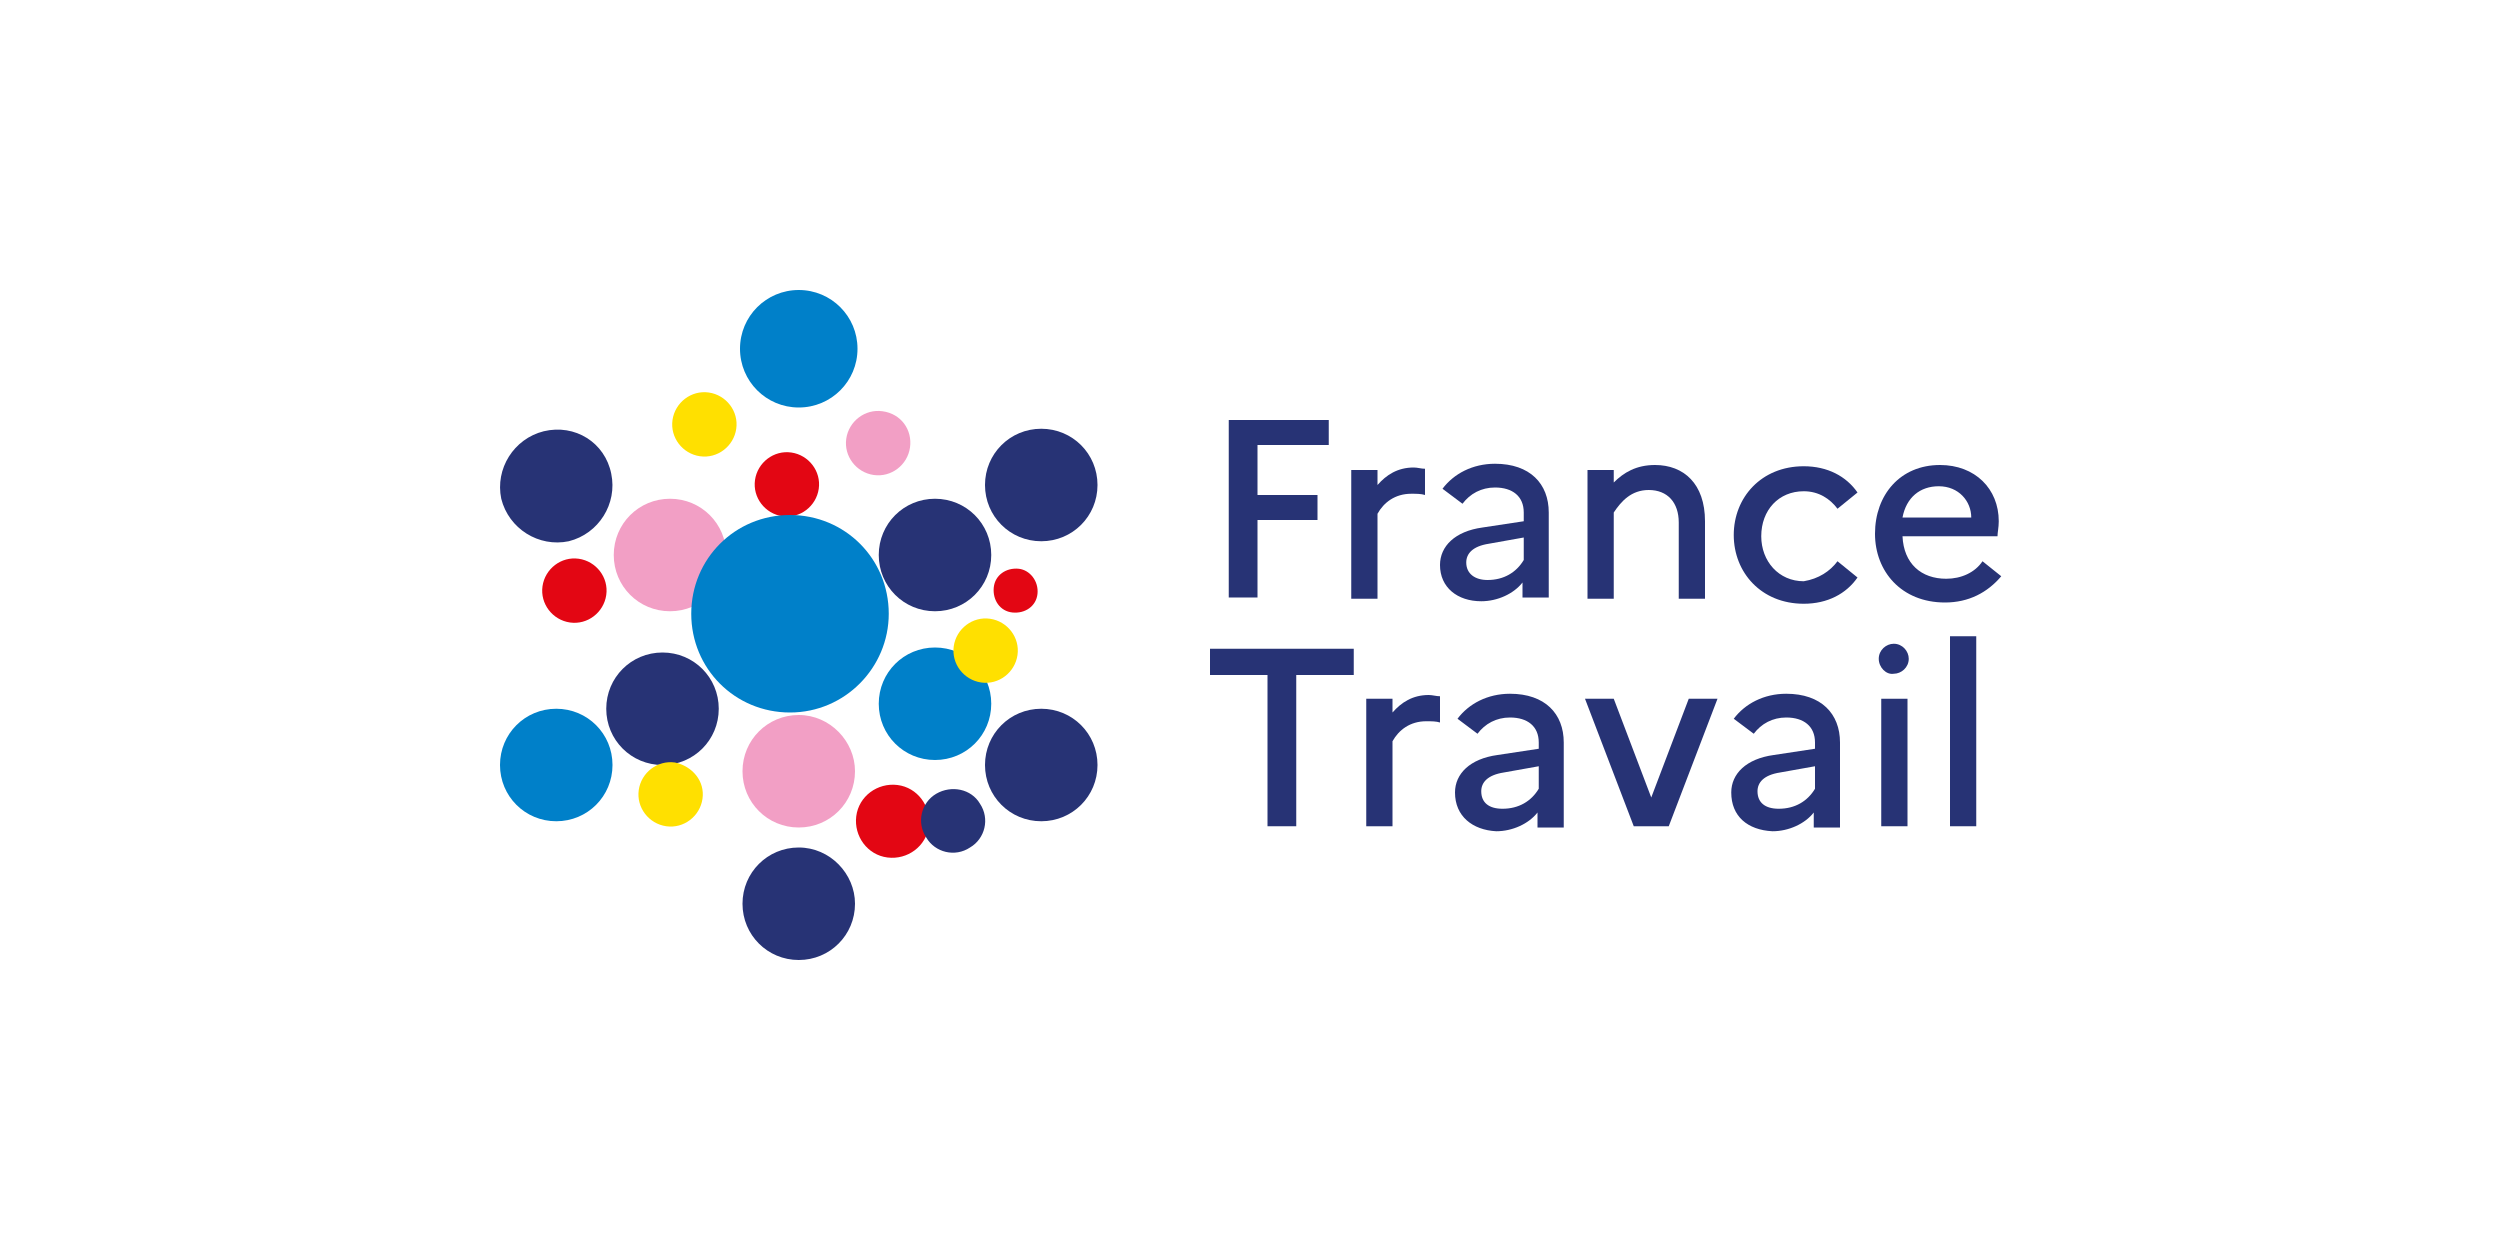 <?xml version="1.0" encoding="UTF-8"?>
<!-- Generator: Adobe Illustrator 27.0.0, SVG Export Plug-In . SVG Version: 6.00 Build 0)  -->
<svg xmlns="http://www.w3.org/2000/svg" xmlns:xlink="http://www.w3.org/1999/xlink" version="1.1" id="Calque_1" x="0px" y="0px" width="200px" height="100px" viewBox="0 0 200 100" style="enable-background:new 0 0 200 100;" xml:space="preserve">
<style type="text/css">
	.st0{fill:#273375;}
	.st1{fill:#F29FC5;}
	.st2{fill:#0080C9;}
	.st3{fill:#E30613;}
	.st4{fill:#FFE000;}
</style>
<g>
	<g>
		<path class="st0" d="M87.8,61.2c0,2.5-2,4.5-4.5,4.5c-2.5,0-4.5-2-4.5-4.5c0-2.5,2-4.5,4.5-4.5C85.8,56.7,87.8,58.7,87.8,61.2"></path>
		<path class="st1" d="M58.1,44.4c0,2.5-2,4.5-4.5,4.5s-4.5-2-4.5-4.5c0-2.5,2-4.5,4.5-4.5S58.1,41.9,58.1,44.4"></path>
		<path class="st2" d="M79.3,56.3c0,2.5-2,4.5-4.5,4.5s-4.5-2-4.5-4.5c0-2.5,2-4.5,4.5-4.5C77.3,51.8,79.3,53.8,79.3,56.3"></path>
		<path class="st1" d="M68.4,61.7c0,2.5-2,4.5-4.5,4.5c-2.5,0-4.5-2-4.5-4.5c0-2.5,2-4.5,4.5-4.5C66.4,57.2,68.4,59.3,68.4,61.7"></path>
		<path class="st0" d="M68.4,72.3c0,2.5-2,4.5-4.5,4.5c-2.5,0-4.5-2-4.5-4.5c0-2.5,2-4.5,4.5-4.5C66.4,67.8,68.4,69.9,68.4,72.3"></path>
		<path class="st0" d="M87.8,38.8c0,2.5-2,4.5-4.5,4.5c-2.5,0-4.5-2-4.5-4.5c0-2.5,2-4.5,4.5-4.5C85.8,34.3,87.8,36.3,87.8,38.8"></path>
		<path class="st0" d="M79.3,44.4c0,2.5-2,4.5-4.5,4.5s-4.5-2-4.5-4.5c0-2.5,2-4.5,4.5-4.5C77.3,39.9,79.3,41.9,79.3,44.4"></path>
		<path class="st0" d="M57.5,56.7c0,2.5-2,4.5-4.5,4.5c-2.5,0-4.5-2-4.5-4.5c0-2.5,2-4.5,4.5-4.5C55.5,52.2,57.5,54.2,57.5,56.7"></path>
		<path class="st0" d="M48.9,37.9c0.5,2.4-1,4.8-3.4,5.4c-2.4,0.5-4.8-1-5.4-3.4c-0.5-2.4,1-4.8,3.4-5.4    C46,33.9,48.4,35.4,48.9,37.9"></path>
		<path class="st3" d="M48.5,47.6C48.3,49,47,50,45.6,49.8c-1.4-0.2-2.4-1.5-2.2-2.9c0.2-1.4,1.5-2.4,2.9-2.2    C47.7,44.9,48.7,46.2,48.5,47.6"></path>
		<path class="st3" d="M74.3,66.1c-0.2,1.6-1.7,2.7-3.3,2.5c-1.6-0.2-2.7-1.7-2.5-3.3c0.2-1.6,1.7-2.7,3.3-2.5    C73.4,63,74.5,64.5,74.3,66.1"></path>
		<path class="st3" d="M83,47.5c-0.1,1-1,1.6-2,1.5c-1-0.1-1.6-1-1.5-2c0.1-1,1-1.6,2-1.5C82.4,45.6,83.1,46.5,83,47.5"></path>
		<path class="st3" d="M65.5,39.1c-0.2,1.4-1.5,2.4-2.9,2.2c-1.4-0.2-2.4-1.5-2.2-2.9c0.2-1.4,1.5-2.4,2.9-2.2    C64.7,36.4,65.7,37.7,65.5,39.1"></path>
		<path class="st1" d="M72.8,35.8c-0.2,1.4-1.5,2.4-2.9,2.2c-1.4-0.2-2.4-1.5-2.2-2.9c0.2-1.4,1.5-2.4,2.9-2.2    C72.1,33.1,73,34.4,72.8,35.8"></path>
		<path class="st4" d="M56.2,63.9c-0.2,1.4-1.5,2.4-2.9,2.2c-1.4-0.2-2.4-1.5-2.2-2.9c0.2-1.4,1.5-2.4,2.9-2.2    C55.4,61.3,56.4,62.5,56.2,63.9"></path>
		<path class="st4" d="M81.4,52.4c-0.2,1.4-1.5,2.4-2.9,2.2c-1.4-0.2-2.4-1.5-2.2-2.9c0.2-1.4,1.5-2.4,2.9-2.2    C80.6,49.7,81.6,51,81.4,52.4"></path>
		<path class="st0" d="M78.4,64.3c0.8,1.2,0.4,2.8-0.8,3.5c-1.2,0.8-2.8,0.4-3.5-0.8c-0.8-1.2-0.4-2.8,0.8-3.5    C76.1,62.8,77.7,63.1,78.4,64.3"></path>
		<path class="st4" d="M58.9,34.3c-0.2,1.4-1.5,2.4-2.9,2.2c-1.4-0.2-2.4-1.5-2.2-2.9c0.2-1.4,1.5-2.4,2.9-2.2    C58.1,31.6,59.1,32.9,58.9,34.3"></path>
		<path class="st2" d="M68.6,27.9c0,2.6-2.1,4.7-4.7,4.7c-2.6,0-4.7-2.1-4.7-4.7c0-2.6,2.1-4.7,4.7-4.7    C66.5,23.2,68.6,25.3,68.6,27.9"></path>
		<path class="st2" d="M49,61.2c0,2.5-2,4.5-4.5,4.5s-4.5-2-4.5-4.5s2-4.5,4.5-4.5C47,56.7,49,58.7,49,61.2"></path>
		<path class="st2" d="M71.1,49.1c0,4.3-3.5,7.9-7.9,7.9s-7.9-3.5-7.9-7.9s3.5-7.9,7.9-7.9S71.1,44.7,71.1,49.1"></path>
	</g>
	<g>
		<g>
			<polygon class="st0" points="98.3,33.6 106.3,33.6 106.3,35.6 100.6,35.6 100.6,39.6 105.4,39.6 105.4,41.6 100.6,41.6      100.6,47.8 98.3,47.8    "></polygon>
			<path class="st0" d="M108.1,37.6h2.1v1.2c0.7-0.8,1.6-1.4,2.9-1.4c0.3,0,0.6,0.1,0.9,0.1v2.1c-0.3-0.1-0.7-0.1-1.1-0.1     c-1.3,0-2.2,0.7-2.7,1.6v6.8h-2.1V37.6L108.1,37.6z"></path>
			<path class="st0" d="M115.2,45.2c0-1.5,1.2-2.7,3.4-3l3.3-0.5V41c0-1.3-0.9-2-2.3-2c-1.1,0-2,0.5-2.6,1.3l-1.6-1.2     c0.9-1.2,2.4-2,4.2-2c2.8,0,4.3,1.6,4.3,3.9v6.8h-2.1v-1.2c-0.7,0.9-2,1.5-3.3,1.5C116.6,48.1,115.2,47,115.2,45.2 M119,46.4     c1.3,0,2.3-0.6,2.9-1.6v-1.8l-2.8,0.5c-1.3,0.2-1.8,0.8-1.8,1.5C117.3,45.9,118,46.4,119,46.4"></path>
			<path class="st0" d="M127,37.6h2.1v1c0.8-0.8,1.8-1.4,3.3-1.4c2.3,0,4,1.5,4,4.5v6.2h-2.1v-6.1c0-1.6-0.9-2.6-2.4-2.6     c-1.4,0-2.2,0.9-2.8,1.8v6.9H127L127,37.6L127,37.6z"></path>
			<path class="st0" d="M147,44.9l1.6,1.3c-0.9,1.3-2.4,2.1-4.3,2.1c-3.4,0-5.6-2.5-5.6-5.5s2.2-5.5,5.6-5.5c1.9,0,3.4,0.8,4.3,2.1     l-1.6,1.3c-0.6-0.8-1.5-1.4-2.7-1.4c-2,0-3.4,1.5-3.4,3.6c0,2,1.4,3.6,3.4,3.6C145.5,46.3,146.4,45.7,147,44.9"></path>
			<path class="st0" d="M155.6,48.2c-3.5,0-5.6-2.5-5.6-5.5c0-3.1,2-5.5,5.2-5.5c2.8,0,4.7,1.9,4.7,4.5c0,0.5-0.1,0.9-0.1,1.2h-7.6     c0.1,2.2,1.5,3.4,3.5,3.4c1.2,0,2.3-0.5,2.9-1.4l1.5,1.2C159,47.4,157.5,48.2,155.6,48.2 M152.2,41.4h5.5c0-1.3-1-2.5-2.6-2.5     C153.6,38.9,152.5,39.8,152.2,41.4"></path>
		</g>
		<g>
			<polygon class="st0" points="96.8,51.9 108.3,51.9 108.3,54 103.7,54 103.7,66.1 101.4,66.1 101.4,54 96.8,54    "></polygon>
			<path class="st0" d="M109.3,55.9h2.1V57c0.7-0.8,1.6-1.4,2.9-1.4c0.3,0,0.6,0.1,0.9,0.1v2.1c-0.3-0.1-0.7-0.1-1.1-0.1     c-1.3,0-2.2,0.7-2.7,1.6v6.8h-2.1V55.9L109.3,55.9z"></path>
			<path class="st0" d="M116.4,63.4c0-1.5,1.2-2.7,3.4-3l3.3-0.5v-0.5c0-1.3-0.9-2-2.3-2c-1.1,0-2,0.5-2.6,1.3l-1.6-1.2     c0.9-1.2,2.4-2,4.2-2c2.8,0,4.3,1.6,4.3,3.9v6.8h-2.1v-1.2c-0.7,0.9-2,1.5-3.3,1.5C117.8,66.4,116.4,65.3,116.4,63.4 M120.2,64.7     c1.3,0,2.3-0.6,2.9-1.6v-1.8l-2.8,0.5c-1.3,0.2-1.8,0.8-1.8,1.5C118.5,64.2,119.1,64.7,120.2,64.7"></path>
			<polygon class="st0" points="129.1,55.9 132.1,63.8 135.1,55.9 137.4,55.9 133.5,66.1 130.7,66.1 126.8,55.9    "></polygon>
			<path class="st0" d="M138.5,63.4c0-1.5,1.2-2.7,3.4-3l3.3-0.5v-0.5c0-1.3-0.9-2-2.3-2c-1.1,0-2,0.5-2.6,1.3l-1.6-1.2     c0.9-1.2,2.4-2,4.2-2c2.8,0,4.3,1.6,4.3,3.9v6.8h-2.1v-1.2c-0.7,0.9-2,1.5-3.3,1.5C139.8,66.4,138.5,65.3,138.5,63.4 M142.3,64.7     c1.3,0,2.3-0.6,2.9-1.6v-1.8l-2.8,0.5c-1.3,0.2-1.8,0.8-1.8,1.5C140.6,64.2,141.2,64.7,142.3,64.7"></path>
			<rect x="150.5" y="55.9" class="st0" width="2.1" height="10.2"></rect>
			<rect x="156" y="50.9" class="st0" width="2.1" height="15.2"></rect>
		</g>
		<path class="st0" d="M150.3,52.7c0-0.7,0.6-1.2,1.2-1.2c0.7,0,1.2,0.6,1.2,1.2c0,0.7-0.6,1.2-1.2,1.2    C150.9,54,150.3,53.4,150.3,52.7"></path>
	</g>
</g>
</svg>
